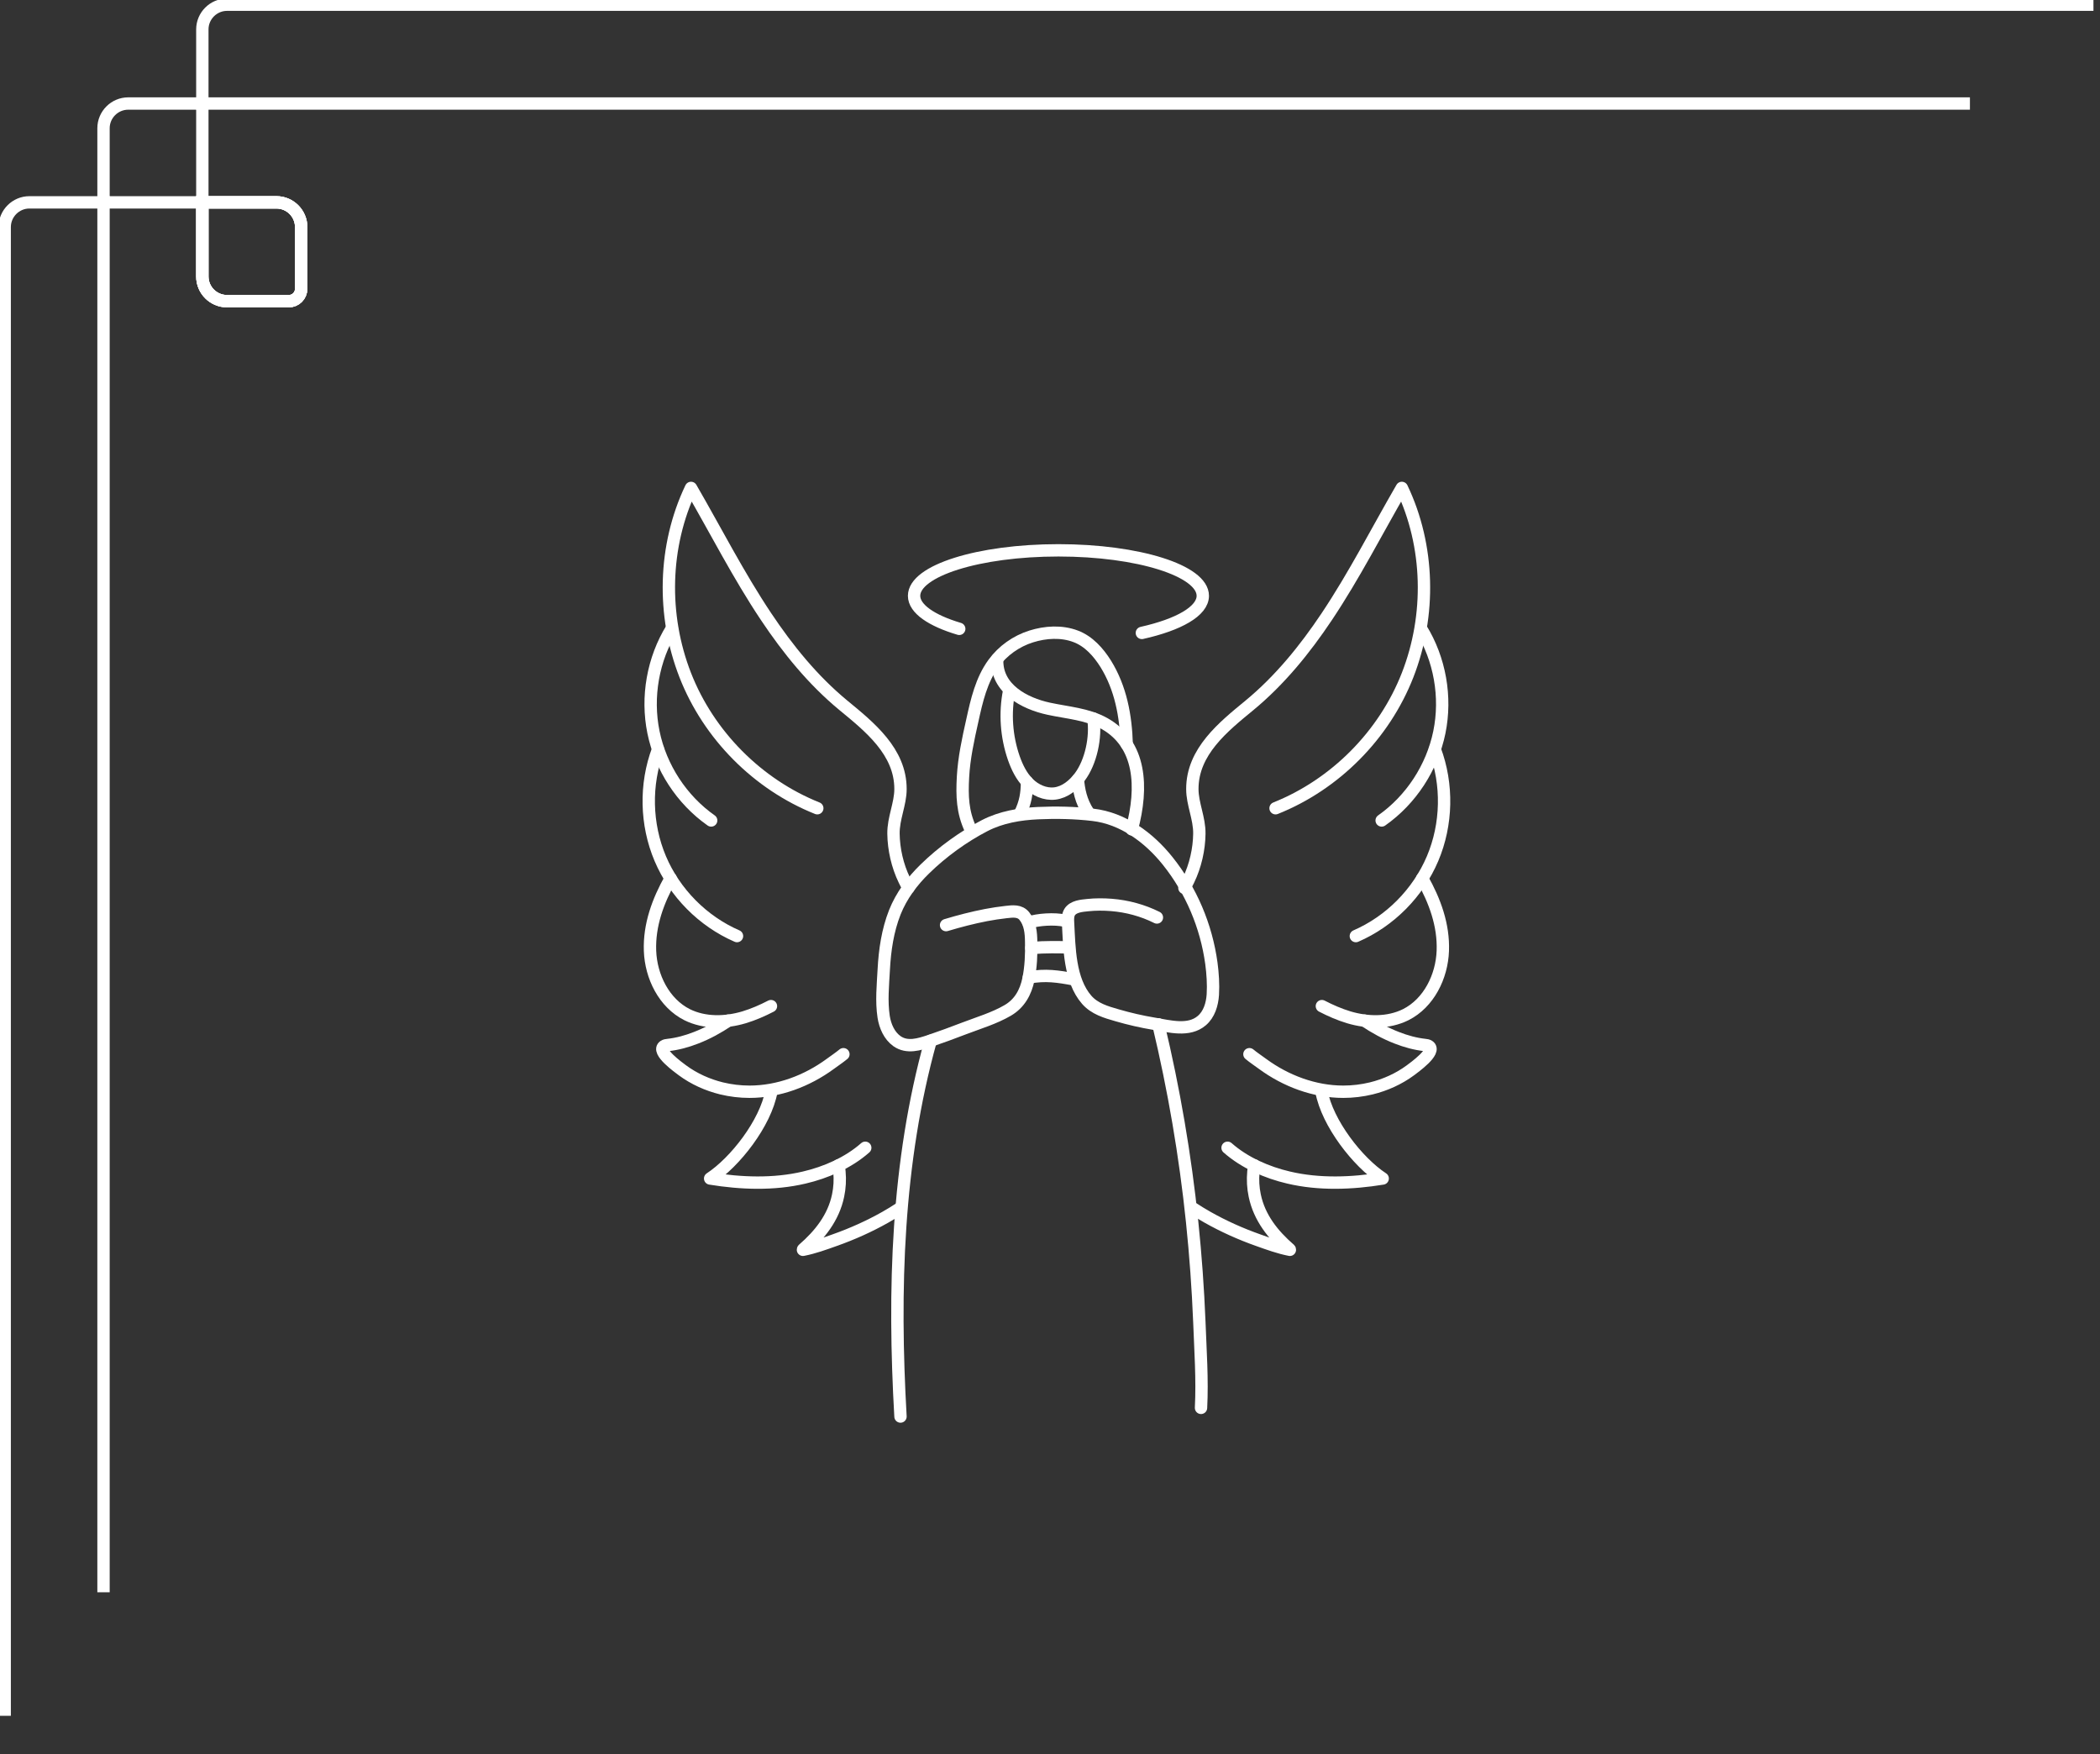 <svg width="255" height="213" viewBox="0 0 255 213" fill="none" xmlns="http://www.w3.org/2000/svg">
<rect x="0" y="0" width="255" height="213" fill="#333333" stroke="none"/>
<g style="mix-blend-mode:overlay" clip-path="url(#clip0_313_174728)">
<path d="M36.57 27.57V35.07C36.57 35.895 35.895 36.57 35.07 36.57H27.57C25.92 36.57 24.57 35.235 24.57 33.57V24.57H33.57C35.22 24.57 36.57 25.92 36.57 27.57Z" stroke="white" stroke-width="1.5" stroke-miterlimit="10"/>
<path d="M24.57 12.57V24.57H12.57V15.57C12.57 13.92 13.92 12.57 15.57 12.57H24.57Z" stroke="white" stroke-width="1.5" stroke-miterlimit="10"/>
<path d="M36.57 27.57V35.07C36.57 35.895 35.895 36.57 35.07 36.57H27.57C25.92 36.57 24.57 35.235 24.57 33.57V24.57H33.57C35.22 24.57 36.57 25.92 36.57 27.57Z" stroke="white" stroke-width="1.5" stroke-miterlimit="10"/>
<path d="M0.57 208.335V27.57C0.57 25.92 1.92 24.57 3.57 24.57H12.57V193.335" stroke="white" stroke-width="1.5" stroke-miterlimit="10"/>
<path d="M36.57 27.57V35.07C36.57 35.895 35.895 36.57 35.07 36.57H27.57C25.92 36.57 24.57 35.235 24.57 33.57V24.57H33.57C35.22 24.57 36.57 25.92 36.57 27.57Z" stroke="white" stroke-width="1.5" stroke-miterlimit="10"/>
<path d="M239.205 12.57H24.57V3.57C24.57 1.92 25.92 0.57 27.57 0.57H254.205" stroke="white" stroke-width="1.5" stroke-miterlimit="10"/>
<path d="M109.281 146.715C108.697 147.096 108.101 147.464 107.492 147.807C105.537 148.911 103.468 149.838 101.348 150.586C100.104 151.031 98.809 151.5 97.502 151.754C97.502 151.729 97.502 151.716 97.527 151.691C99.546 149.939 101.208 147.857 101.767 145.179C101.97 144.227 102.021 143.25 101.932 142.285C101.907 142.018 101.881 141.765 101.83 141.498" stroke="white" stroke-width="1.5" stroke-linecap="round" stroke-linejoin="round"/>
<path d="M99.242 98.138C91.994 95.243 86.053 89.252 83.21 81.979C80.367 74.706 80.544 66.29 83.908 59.245C86.929 64.462 89.671 69.857 93.022 74.871C95.675 78.844 98.721 82.601 102.415 85.647C105.576 88.249 109.358 91.258 109.346 95.815C109.346 97.617 108.47 99.356 108.495 101.235C108.52 103.113 108.965 105.119 109.815 106.871C109.967 107.188 110.132 107.505 110.31 107.81" stroke="white" stroke-width="1.5" stroke-linecap="round" stroke-linejoin="round"/>
<path d="M81.584 76.305C79.287 80.024 78.474 84.632 79.35 88.909C80.226 93.187 82.778 97.109 86.357 99.623" stroke="white" stroke-width="1.5" stroke-linecap="round" stroke-linejoin="round"/>
<path d="M79.897 91.016C78.31 95.256 78.411 100.092 80.176 104.256C81.94 108.419 85.342 111.859 89.493 113.661" stroke="white" stroke-width="1.5" stroke-linecap="round" stroke-linejoin="round"/>
<path d="M81.432 106.655C79.896 109.396 78.817 112.316 78.931 115.451C79.045 118.586 80.632 121.798 83.437 123.207C85.557 124.26 88.096 124.197 90.355 123.524C91.485 123.181 92.564 122.712 93.617 122.166" stroke="white" stroke-width="1.5" stroke-linecap="round" stroke-linejoin="round"/>
<path d="M88.439 123.93C87.207 124.755 85.9 125.479 84.516 126.012C83.412 126.443 82.27 126.761 81.089 126.888C80.937 126.9 80.772 126.926 80.632 127.015C79.642 127.649 82.447 129.642 82.866 129.96C84.275 131 85.912 131.737 87.614 132.155C88.718 132.422 89.873 132.562 91.015 132.562C94.531 132.562 97.997 131.254 100.815 129.185C101.348 128.792 101.906 128.424 102.414 128.005" stroke="white" stroke-width="1.5" stroke-linecap="round" stroke-linejoin="round"/>
<path d="M93.669 132.511C92.945 136.408 89.251 141.117 86.231 143.097C89.975 143.707 93.948 143.859 97.654 142.983C100.269 142.374 102.998 141.193 105.067 139.365" stroke="white" stroke-width="1.5" stroke-linecap="round" stroke-linejoin="round"/>
<path d="M144.849 146.715C145.433 147.096 146.029 147.464 146.638 147.807C148.593 148.911 150.662 149.838 152.782 150.586C154.026 151.031 155.321 151.5 156.628 151.754C156.628 151.729 156.628 151.716 156.603 151.691C154.584 149.939 152.922 147.857 152.363 145.179C152.16 144.227 152.109 143.25 152.198 142.285C152.223 142.018 152.249 141.765 152.3 141.498" stroke="white" stroke-width="1.5" stroke-linecap="round" stroke-linejoin="round"/>
<path d="M154.889 98.138C162.137 95.243 168.077 89.252 170.921 81.979C173.764 74.706 173.586 66.29 170.222 59.245C167.201 64.462 164.46 69.857 161.109 74.871C158.456 78.844 155.409 82.601 151.716 85.647C148.555 88.249 144.772 91.258 144.785 95.815C144.785 97.617 145.661 99.356 145.635 101.235C145.61 103.113 145.166 105.119 144.315 106.871C144.163 107.188 143.998 107.505 143.82 107.81" stroke="white" stroke-width="1.5" stroke-linecap="round" stroke-linejoin="round"/>
<path d="M172.546 76.305C174.844 80.024 175.656 84.632 174.78 88.909C173.904 93.187 171.353 97.109 167.773 99.623" stroke="white" stroke-width="1.5" stroke-linecap="round" stroke-linejoin="round"/>
<path d="M174.234 91.016C175.821 95.256 175.719 100.092 173.955 104.256C172.19 108.419 168.788 111.859 164.638 113.661" stroke="white" stroke-width="1.5" stroke-linecap="round" stroke-linejoin="round"/>
<path d="M172.698 106.655C174.234 109.396 175.313 112.316 175.199 115.451C175.085 118.586 173.498 121.798 170.693 123.207C168.573 124.26 166.034 124.197 163.775 123.524C162.645 123.181 161.566 122.712 160.513 122.166" stroke="white" stroke-width="1.5" stroke-linecap="round" stroke-linejoin="round"/>
<path d="M165.691 123.93C166.922 124.755 168.23 125.479 169.613 126.012C170.718 126.443 171.86 126.761 173.041 126.888C173.193 126.9 173.358 126.926 173.498 127.015C174.488 127.649 171.682 129.642 171.264 129.96C169.855 131 168.217 131.737 166.516 132.155C165.412 132.422 164.257 132.562 163.114 132.562C159.598 132.562 156.133 131.254 153.315 129.185C152.782 128.792 152.224 128.424 151.716 128.005" stroke="white" stroke-width="1.5" stroke-linecap="round" stroke-linejoin="round"/>
<path d="M160.461 132.511C161.185 136.408 164.878 141.117 167.899 143.097C164.155 143.707 160.182 143.859 156.475 142.983C153.861 142.374 151.132 141.193 149.062 139.365" stroke="white" stroke-width="1.5" stroke-linecap="round" stroke-linejoin="round"/>
<path d="M117.849 100.689C116.872 98.595 116.808 96.653 116.935 94.342C117.062 92.032 117.557 89.76 118.065 87.501C118.598 85.064 119.169 82.55 120.654 80.532C121.771 79.009 123.396 77.854 125.211 77.283C126.938 76.737 128.905 76.61 130.631 77.27C132.205 77.867 133.386 79.199 134.262 80.596C136.09 83.54 136.712 86.942 136.813 90.357" stroke="white" stroke-width="1.5" stroke-linecap="round" stroke-linejoin="round"/>
<path d="M121.086 80.113C120.985 83.617 124.386 85.419 127.344 86.054C129.629 86.549 132.053 86.701 134.097 87.844C138.552 90.331 138.819 95.599 137.435 100.702" stroke="white" stroke-width="1.5" stroke-linecap="round" stroke-linejoin="round"/>
<path d="M122.534 83.908C122 86.612 122.204 89.443 123.105 92.045C123.498 93.162 124.031 94.266 124.869 95.104C125.707 95.942 126.9 96.487 128.081 96.348C129.324 96.196 130.365 95.332 131.114 94.342C132.485 92.514 133.107 89.506 132.764 87.247" stroke="white" stroke-width="1.5" stroke-linecap="round" stroke-linejoin="round"/>
<path d="M114.879 112.329C116.479 111.846 118.104 111.427 119.741 111.11C120.553 110.958 121.366 110.831 122.178 110.742C122.965 110.653 123.828 110.539 124.387 111.237C125.098 112.126 125.199 113.255 125.212 114.347C125.25 115.819 125.186 117.444 124.882 118.891C124.552 120.49 123.803 121.849 122.369 122.686C120.706 123.651 118.84 124.197 117.05 124.882C115.692 125.403 114.321 125.911 112.937 126.38C111.63 126.812 110.158 127.294 108.914 126.418C107.974 125.746 107.479 124.59 107.302 123.473C107.01 121.557 107.213 119.64 107.314 117.723C107.441 115.35 107.784 112.989 108.66 110.767C109.459 108.762 110.779 106.985 112.328 105.487C114.422 103.443 116.974 101.59 119.576 100.245C121.569 99.216 123.828 98.836 126.05 98.734C128.271 98.632 130.53 98.683 132.701 98.937C136.369 99.356 139.53 101.717 141.777 104.522C144.645 108.102 146.473 112.43 147.095 116.962C147.26 118.193 147.349 119.526 147.273 120.77C147.197 121.938 146.829 123.169 145.927 123.93C144.353 125.276 142.005 124.616 140.165 124.311C138.641 124.057 137.144 123.715 135.658 123.283C134.288 122.89 132.917 122.496 131.952 121.392C129.858 118.98 129.858 115.07 129.693 112.062C129.667 111.618 129.654 111.135 129.883 110.755C130.315 110.057 131.33 109.98 132.066 109.904C133.018 109.803 133.983 109.803 134.948 109.879C136.864 110.031 138.756 110.539 140.482 111.402" stroke="white" stroke-width="1.5" stroke-linecap="round" stroke-linejoin="round"/>
<path d="M140.659 124.375C142.55 132.27 143.921 140.292 144.759 148.365C145.178 152.402 145.47 156.451 145.635 160.513C145.762 163.927 146.016 167.494 145.838 170.947" stroke="white" stroke-width="1.5" stroke-linecap="round" stroke-linejoin="round"/>
<path d="M109.345 172.001C108.469 156.667 108.9 141.118 113.013 126.368" stroke="white" stroke-width="1.5" stroke-linecap="round" stroke-linejoin="round"/>
<path d="M124.704 94.914C124.704 96.348 124.514 97.452 123.892 98.734" stroke="white" stroke-width="1.5" stroke-linecap="round" stroke-linejoin="round"/>
<path d="M130.886 94.647C131 95.865 131.228 97.249 132.168 98.683" stroke="white" stroke-width="1.5" stroke-linecap="round" stroke-linejoin="round"/>
<path d="M116.479 76.356C113.102 75.353 110.995 73.919 110.995 72.345C110.995 69.298 118.84 66.823 128.525 66.823C138.21 66.823 146.054 69.298 146.054 72.345C146.054 74.211 143.135 75.848 138.654 76.851" stroke="white" stroke-width="1.5" stroke-linecap="round" stroke-linejoin="round"/>
<path d="M125.237 115.109C126.989 114.969 128.576 115.007 129.604 115.033" stroke="white" stroke-width="1.5" stroke-linecap="round" stroke-linejoin="round"/>
<path d="M124.895 112.024C126.024 111.643 128.03 111.504 129.337 111.796" stroke="white" stroke-width="1.5" stroke-linecap="round" stroke-linejoin="round"/>
<path d="M124.933 118.688C126.938 118.32 128.461 118.549 130.467 118.929" stroke="white" stroke-width="1.5" stroke-linecap="round" stroke-linejoin="round"/>
</g>
<defs>
<clipPath id="clip0_313_174728">
<rect width="254.205" height="213" fill="white"/>
</clipPath>
</defs>
</svg>
